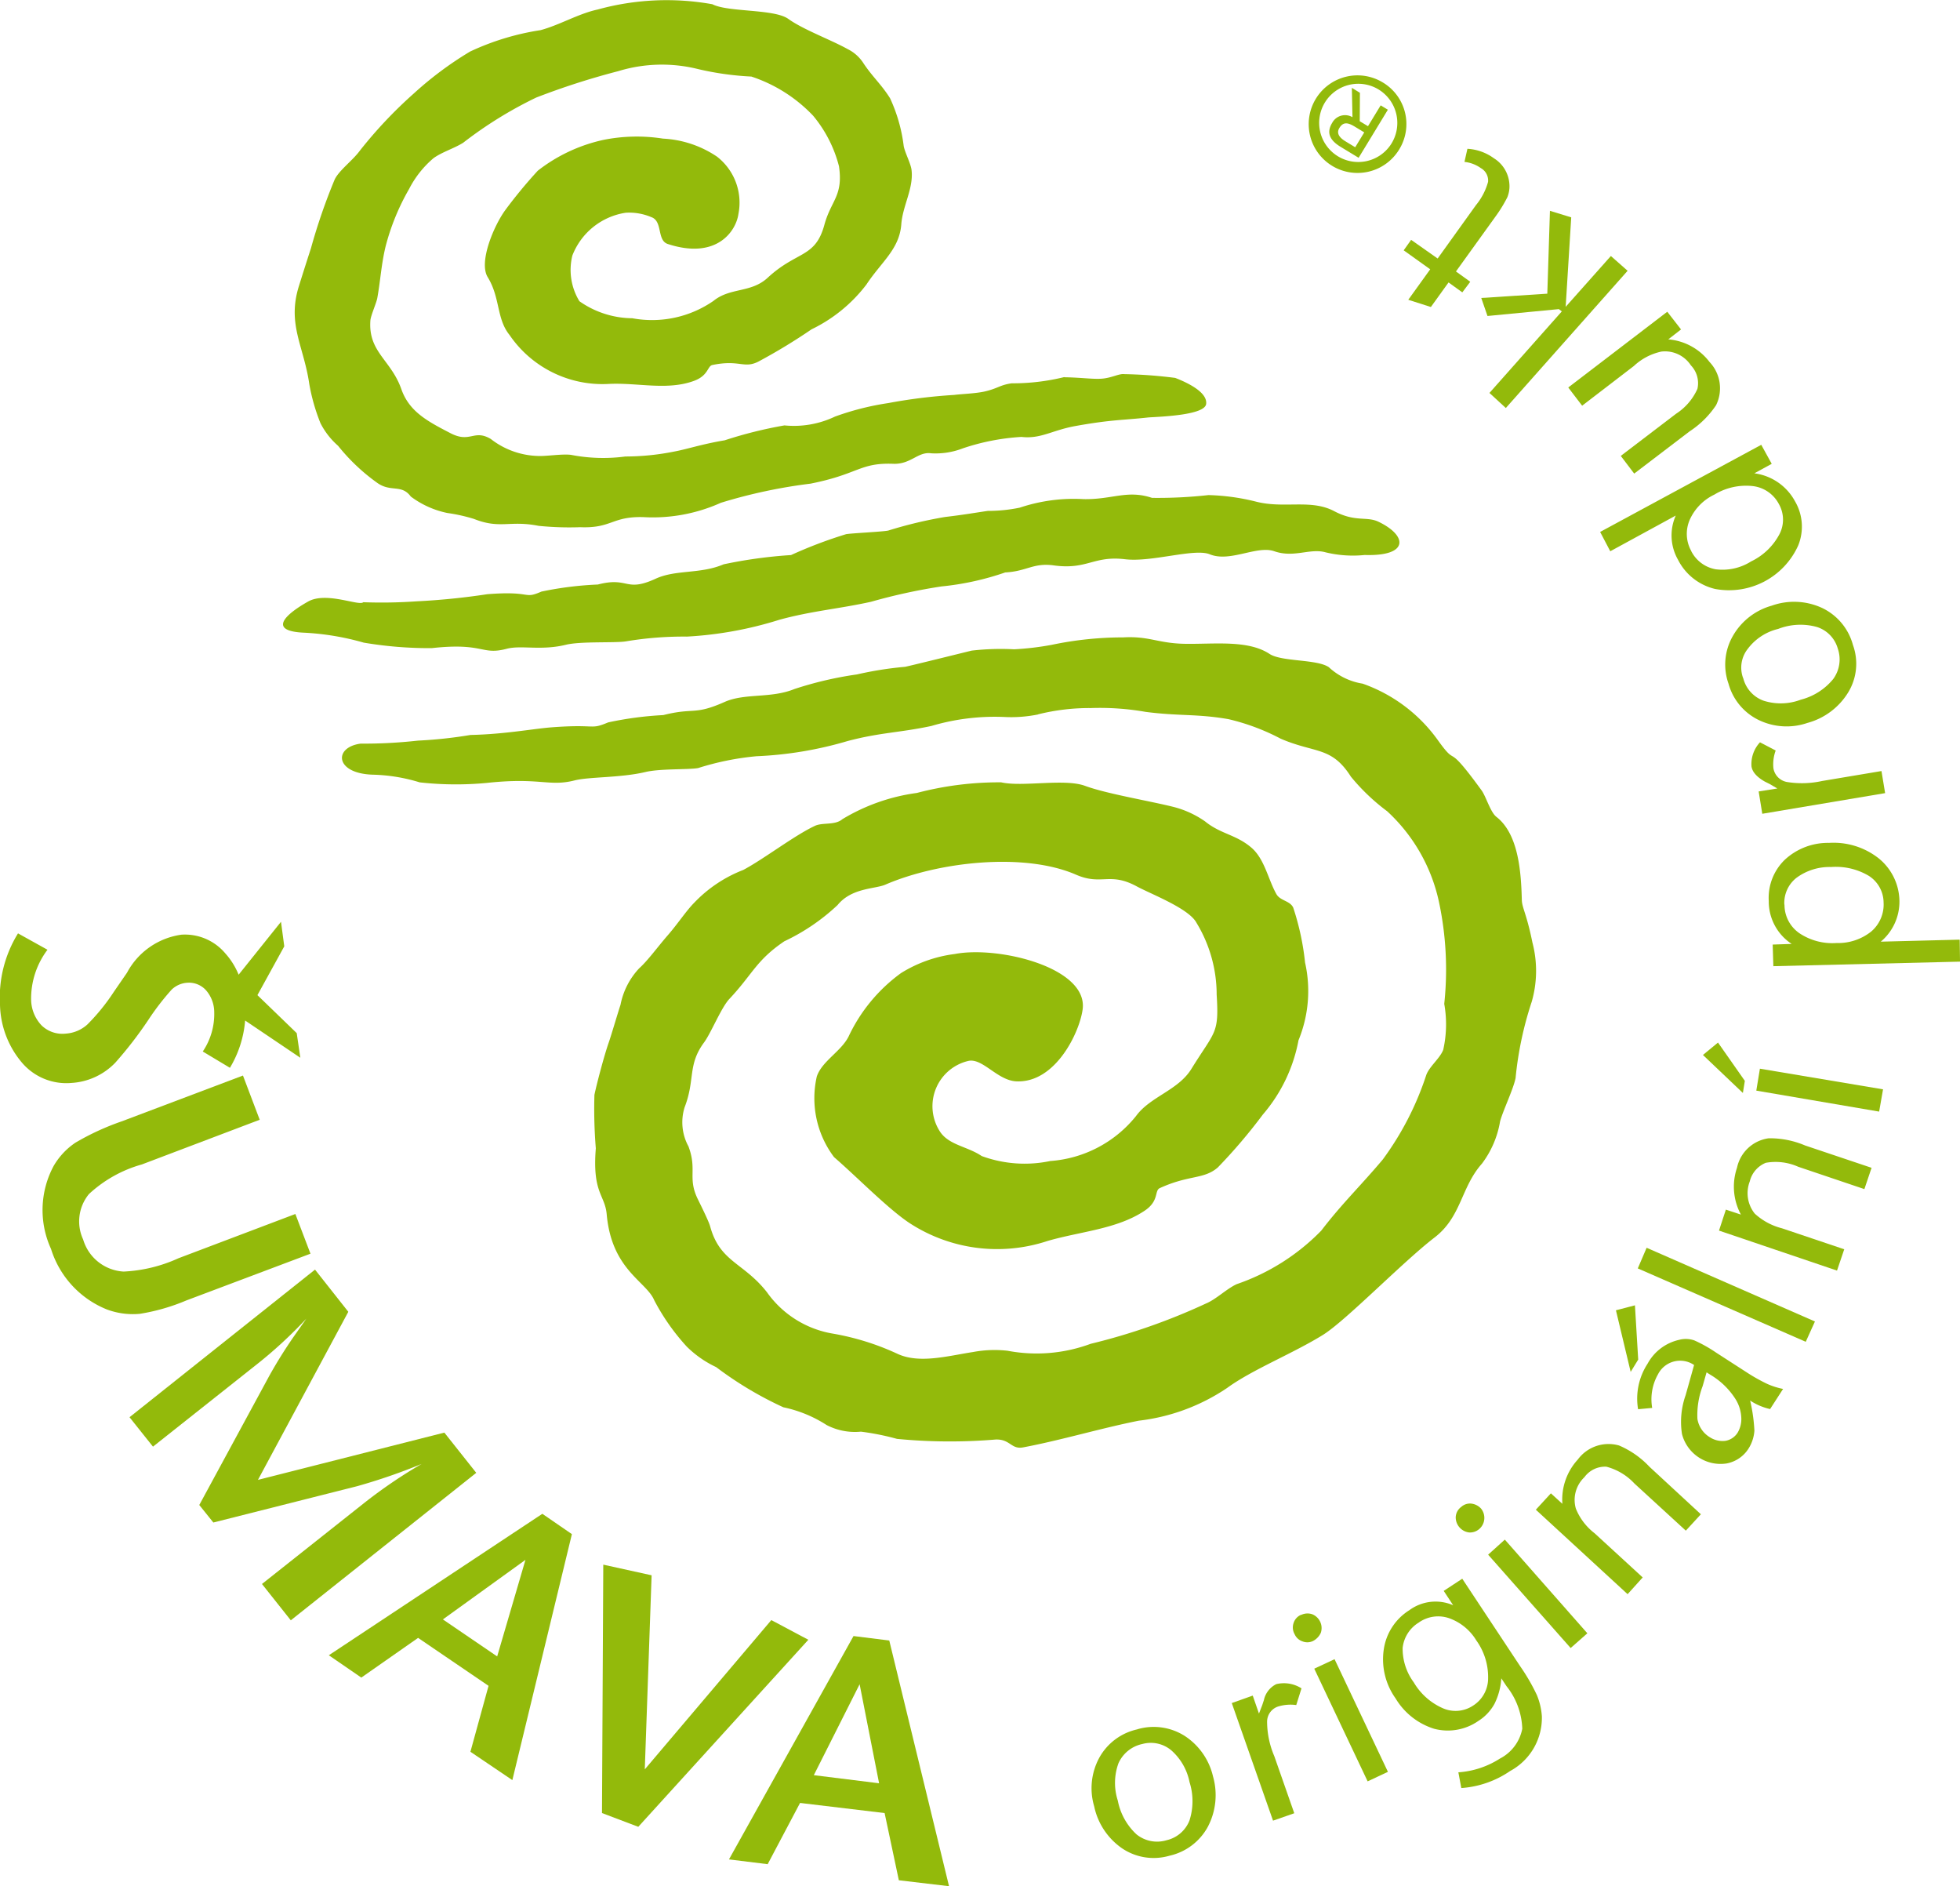 <svg xmlns="http://www.w3.org/2000/svg" width="79" height="76" viewBox="0 0 79 76">
  <g id="Logo_Sumava" transform="translate(-336.105 -215.875)">
    <path id="Path_908" data-name="Path 908" d="M392.628,231.07a8.721,8.721,0,0,1-2.122.251c-.484.071-.536.2-1.075.327-.368.085-.919.1-1.241.141a21.539,21.539,0,0,0-2.659.329,11.018,11.018,0,0,0-2.145.544,3.844,3.844,0,0,1-2.036.355,17.3,17.3,0,0,0-2.407.6c-.911.152-1.548.366-2.033.453a10.046,10.046,0,0,1-1.973.2,6.768,6.768,0,0,1-2.19-.066c-.362-.048-1.04.068-1.367.043a3.223,3.223,0,0,1-1.864-.682c-.683-.407-.825.18-1.62-.231-.942-.486-1.67-.874-1.988-1.78-.416-1.181-1.34-1.491-1.247-2.766.013-.19.243-.707.278-.9.13-.723.161-1.364.336-2.087a9.285,9.285,0,0,1,.947-2.312,4.034,4.034,0,0,1,.979-1.237c.343-.251.831-.393,1.2-.625a16.452,16.452,0,0,1,2.944-1.821,29.957,29.957,0,0,1,3.3-1.062,6.021,6.021,0,0,1,3.229-.084,11.874,11.874,0,0,0,2.142.3,6.032,6.032,0,0,1,2.49,1.578,5.2,5.2,0,0,1,1.042,2.036c.176,1.2-.318,1.368-.589,2.363-.367,1.344-1.1,1.035-2.286,2.131-.669.619-1.508.383-2.183.931a4.347,4.347,0,0,1-3.272.7,3.751,3.751,0,0,1-2.132-.686,2.416,2.416,0,0,1-.284-1.842,2.749,2.749,0,0,1,2.146-1.723,2.281,2.281,0,0,1,1.035.176c.471.162.216.936.665,1.083,1.977.647,2.754-.527,2.847-1.21a2.346,2.346,0,0,0-.865-2.311,4.266,4.266,0,0,0-2.172-.725,6.833,6.833,0,0,0-2.4.05,6.57,6.57,0,0,0-2.649,1.242,19.372,19.372,0,0,0-1.32,1.6c-.459.636-1.069,2.087-.7,2.689.512.836.349,1.675.88,2.331a4.535,4.535,0,0,0,3.971,1.974c1.176-.065,2.38.279,3.473-.128.578-.216.531-.594.732-.636,1.1-.227,1.268.161,1.856-.138a23.291,23.291,0,0,0,2.142-1.3,6.121,6.121,0,0,0,2.212-1.806c.6-.911,1.329-1.419,1.405-2.427.057-.757.5-1.443.413-2.186-.029-.258-.267-.7-.316-.965a6.413,6.413,0,0,0-.549-1.925c-.347-.556-.724-.88-1.082-1.426a1.59,1.59,0,0,0-.625-.555c-.693-.385-1.79-.784-2.393-1.217-.572-.412-2.425-.264-3.062-.592a10.448,10.448,0,0,0-4.627.213c-.771.166-1.53.624-2.3.831a10.324,10.324,0,0,0-2.837.861,14.118,14.118,0,0,0-2.268,1.688,17.915,17.915,0,0,0-2.172,2.3c-.289.4-.847.8-1.022,1.173a23.6,23.6,0,0,0-.955,2.768c-.167.513-.322,1-.483,1.516-.485,1.542.193,2.417.416,3.952a7.839,7.839,0,0,0,.452,1.582,3.048,3.048,0,0,0,.708.908,7.89,7.89,0,0,0,1.587,1.5c.545.382.97.037,1.344.545a3.7,3.7,0,0,0,1.476.664,6.739,6.739,0,0,1,1.075.24c1.051.417,1.432.046,2.6.277a12.288,12.288,0,0,0,1.674.055c1.285.052,1.277-.444,2.557-.406a6.681,6.681,0,0,0,3.117-.578,20.992,20.992,0,0,1,3.614-.771c1.949-.388,1.98-.85,3.339-.8.708.025.991-.5,1.522-.423a3.041,3.041,0,0,0,1.279-.2,9.027,9.027,0,0,1,2.36-.46c.783.09,1.234-.271,2.188-.441,1.453-.26,1.883-.229,2.94-.345.579-.034,2.26-.1,2.317-.541.059-.462-.714-.845-1.247-1.051a18.578,18.578,0,0,0-2.051-.152c-.218-.027-.5.152-.908.183-.364.027-.838-.047-1.5-.057Z" transform="translate(-13.627)" fill="#93ba0b" fill-rule="evenodd"/>
    <path id="Path_909" data-name="Path 909" d="M387.147,262.472a11.2,11.2,0,0,0,2.57-.564c.872-.044,1.134-.4,1.963-.283,1.353.183,1.589-.4,2.868-.249,1.081.129,2.792-.451,3.412-.2.818.337,1.9-.367,2.6-.123.8.279,1.441-.132,2.068.044a4.675,4.675,0,0,0,1.578.108c1.793.057,1.732-.776.56-1.338-.484-.232-.929.025-1.788-.428-.947-.5-2.016-.091-3.155-.385a8.725,8.725,0,0,0-1.914-.263,18.45,18.45,0,0,1-2.274.112c-1-.333-1.59.07-2.753.051a6.857,6.857,0,0,0-2.576.343,6.263,6.263,0,0,1-1.29.131c-.485.07-.962.156-1.723.245a17.384,17.384,0,0,0-2.286.546c-.19.048-1.5.108-1.706.148a18.16,18.16,0,0,0-2.217.841,18.819,18.819,0,0,0-2.718.373c-.937.4-1.923.205-2.736.579-1.234.567-1.079-.092-2.333.235a13.843,13.843,0,0,0-2.271.284c-.753.327-.337-.039-2.185.106a28.116,28.116,0,0,1-2.852.287,20.087,20.087,0,0,1-2.147.036c-.161.169-1.485-.44-2.219-.029-.93.522-1.654,1.2-.14,1.258a10.647,10.647,0,0,1,2.38.4,15.828,15.828,0,0,0,2.738.221c2.123-.235,1.992.3,3.024.026.582-.154,1.386.084,2.386-.162.6-.147,2.014-.065,2.425-.138a14.1,14.1,0,0,1,2.455-.191,15.147,15.147,0,0,0,3.718-.676c1.3-.358,2.42-.443,3.7-.727a23.1,23.1,0,0,1,2.837-.618Z" transform="translate(-13.096 -22.966)" fill="#93ba0b" fill-rule="evenodd"/>
    <path id="Path_910" data-name="Path 910" d="M393.78,274.3a8.529,8.529,0,0,1,2.116-.252,10.642,10.642,0,0,1,2.215.154c1.368.177,2.065.071,3.342.294a8.811,8.811,0,0,1,2.1.786c1.393.6,2.049.3,2.831,1.531a8.264,8.264,0,0,0,1.46,1.392,6.95,6.95,0,0,1,2.088,3.649,13.08,13.08,0,0,1,.214,4.114,4.683,4.683,0,0,1-.041,1.85c-.127.339-.55.664-.681,1.008a12.026,12.026,0,0,1-1.758,3.416c-.905,1.074-1.631,1.76-2.476,2.862a8.687,8.687,0,0,1-3.409,2.158c-.414.191-.828.612-1.25.785a24.876,24.876,0,0,1-4.637,1.619,6.27,6.27,0,0,1-3.352.279,4.708,4.708,0,0,0-1.389.052c-1.013.155-2.184.49-3.072.06a10.361,10.361,0,0,0-2.568-.8,4.078,4.078,0,0,1-2.664-1.667c-.947-1.209-1.9-1.212-2.293-2.661-.059-.215-.409-.913-.506-1.113-.405-.843-.012-1.158-.367-2.106a2.023,2.023,0,0,1-.154-1.577c.432-1.119.11-1.7.785-2.613.28-.379.688-1.4,1.02-1.753.934-.991,1.072-1.549,2.215-2.322a8.264,8.264,0,0,0,2.144-1.459c.57-.7,1.511-.643,1.925-.822,2.132-.922,5.593-1.315,7.691-.4,1.031.447,1.347-.124,2.442.469.581.314,2.11.892,2.411,1.472a5.566,5.566,0,0,1,.811,2.891c.1,1.6-.066,1.45-1.019,2.993-.536.867-1.659,1.113-2.232,1.9a4.875,4.875,0,0,1-3.455,1.811,5.022,5.022,0,0,1-2.764-.2c-.592-.4-1.364-.442-1.71-1.03a1.875,1.875,0,0,1,1.182-2.806c.575-.111,1.164.793,1.928.826,1.572.069,2.543-1.967,2.668-2.9.226-1.691-3.405-2.568-5.15-2.232a5.358,5.358,0,0,0-2.17.769,6.656,6.656,0,0,0-2.113,2.555c-.3.6-1.069.989-1.281,1.608a3.944,3.944,0,0,0,.694,3.253c.924.8,2.141,2.05,3.016,2.64a6.465,6.465,0,0,0,5.589.739c1.346-.39,2.8-.475,3.915-1.22.591-.394.388-.808.608-.909,1.19-.545,1.771-.342,2.34-.833a21.8,21.8,0,0,0,1.816-2.133,6.384,6.384,0,0,0,1.437-2.993,5.221,5.221,0,0,0,.264-3.131,10.457,10.457,0,0,0-.478-2.216c-.135-.281-.523-.268-.679-.545-.336-.6-.474-1.416-1.01-1.873-.62-.528-1.232-.541-1.862-1.053a3.9,3.9,0,0,0-1.259-.581c-.958-.242-2.708-.53-3.579-.852-.827-.305-2.513.053-3.381-.142a13.015,13.015,0,0,0-3.4.428,7.822,7.822,0,0,0-3,1.056c-.294.255-.8.124-1.106.269-.829.386-2.07,1.344-2.89,1.777a5.438,5.438,0,0,0-1.98,1.325c-.327.331-.649.832-1.064,1.309s-.8,1.015-1.153,1.332a2.974,2.974,0,0,0-.751,1.47c-.085.249-.371,1.223-.475,1.521-.182.517-.483,1.657-.576,2.107a19.642,19.642,0,0,0,.056,2.155c-.146,1.809.37,1.868.439,2.659.2,2.244,1.6,2.7,1.917,3.465a8.78,8.78,0,0,0,1.31,1.865,4.247,4.247,0,0,0,1.185.826,14.518,14.518,0,0,0,2.709,1.619,5.157,5.157,0,0,1,1.743.715,2.474,2.474,0,0,0,1.383.267,10.242,10.242,0,0,1,1.454.291,22.142,22.142,0,0,0,3.975.026c.593-.022.621.409,1.111.316,1.524-.287,3.146-.775,4.659-1.075a8.025,8.025,0,0,0,3.562-1.32c1.01-.738,2.655-1.389,3.862-2.138.922-.572,3.217-2.941,4.5-3.926,1.086-.835,1.055-2.015,1.908-2.975a3.891,3.891,0,0,0,.73-1.7c.117-.436.539-1.307.625-1.747a14.078,14.078,0,0,1,.651-3.076,4.5,4.5,0,0,0,.027-2.39c-.236-1.167-.418-1.392-.426-1.711-.029-1.08-.119-2.645-1.025-3.349-.243-.189-.42-.827-.6-1.071-1.521-2.091-.9-.82-1.762-2.023a6.294,6.294,0,0,0-3.03-2.274,2.6,2.6,0,0,1-1.362-.663c-.481-.33-1.9-.213-2.39-.535-.868-.572-2.219-.389-3.4-.407-1.1-.017-1.44-.319-2.5-.259a13.993,13.993,0,0,0-2.879.3,11.463,11.463,0,0,1-1.514.18,10.29,10.29,0,0,0-1.713.053c-.193.047-2.48.614-2.685.653a14.294,14.294,0,0,0-1.94.307,14.605,14.605,0,0,0-2.519.588c-.944.386-2,.158-2.814.521-1.242.55-1.209.212-2.472.529a13.919,13.919,0,0,0-2.219.294c-.757.316-.428.058-2.29.2-.727.056-1.891.279-3.261.307a18.152,18.152,0,0,1-2.121.228,19.459,19.459,0,0,1-2.308.121c-1.093.146-1.045,1.2.481,1.251a6.975,6.975,0,0,1,1.9.31,13.174,13.174,0,0,0,2.719.021c2.139-.23,2.488.163,3.527-.1.585-.149,1.847-.1,2.854-.338.6-.143,1.708-.088,2.122-.159a11.114,11.114,0,0,1,2.354-.477,15.159,15.159,0,0,0,3.675-.613c1.314-.347,2.085-.332,3.375-.607a8.991,8.991,0,0,1,2.925-.362,5.453,5.453,0,0,0,1.367-.1Z" transform="translate(-15.829 -29.641)" fill="#93ba0b" fill-rule="evenodd"/>
    <path id="Path_911" data-name="Path 911" d="M460.3,234.122l-.317.422-.555-.4-.712.99-.911-.291.884-1.228-1.069-.765.3-.422,1.069.752,1.544-2.151a2.523,2.523,0,0,0,.488-.937.573.573,0,0,0-.291-.555,1.384,1.384,0,0,0-.66-.25l.119-.528a1.992,1.992,0,0,1,1.069.383,1.326,1.326,0,0,1,.62,1,1.186,1.186,0,0,1-.079.568,5.669,5.669,0,0,1-.488.792l-1.584,2.2.568.409Z" transform="translate(-64.938 -6.888)" fill="#93ba0b" fill-rule="evenodd"/>
    <path id="Path_912" data-name="Path 912" d="M470.238,236.536l-4.91,5.531-.66-.607,2.917-3.286-.119-.092-2.877.277-.251-.726L467,237.46l.106-3.339.858.264-.224,3.605,1.822-2.048.673.594Z" transform="translate(-68.529 -9.751)" fill="#93ba0b" fill-rule="evenodd"/>
    <path id="Path_913" data-name="Path 913" d="M471.879,245.958l3.986-3.049.555.713-.515.4a2.322,2.322,0,0,1,1.663.911,1.539,1.539,0,0,1,.264,1.742,3.747,3.747,0,0,1-1.069,1.056l-2.231,1.7-.541-.713,2.231-1.7a2.323,2.323,0,0,0,.858-1,1.036,1.036,0,0,0-.264-.95,1.246,1.246,0,0,0-1.188-.554,2.344,2.344,0,0,0-1.109.581l-2.085,1.6-.554-.726Z" transform="translate(-72.559 -14.472)" fill="#93ba0b" fill-rule="evenodd"/>
    <path id="Path_914" data-name="Path 914" d="M493.1,282.292l-4.95.832-.146-.9.753-.119-.317-.185-.185-.092c-.33-.185-.514-.4-.541-.621a1.289,1.289,0,0,1,.343-.963l.633.33a1.607,1.607,0,0,0-.092.713.674.674,0,0,0,.541.555,3.776,3.776,0,0,0,1.426-.04l2.389-.4.146.885Z" transform="translate(-81.014 -34.457)" fill="#93ba0b" fill-rule="evenodd"/>
    <path id="Path_915" data-name="Path 915" d="M485.219,307.814l-.079.489-1.61-1.531.607-.5,1.082,1.544Z" transform="translate(-78.786 -48.386)" fill="#93ba0b" fill-rule="evenodd"/>
    <path id="Path_916" data-name="Path 916" d="M493.1,310.267l-4.95-.845.145-.884,4.963.832-.158.9Z" transform="translate(-81.255 -49.599)" fill="#93ba0b" fill-rule="evenodd"/>
    <path id="Path_917" data-name="Path 917" d="M489.671,319.9l-4.752-1.61.277-.845.607.2a2.369,2.369,0,0,1-.158-1.887,1.513,1.513,0,0,1,1.28-1.188,3.628,3.628,0,0,1,1.465.29l2.679.9-.29.858-2.666-.9a2.241,2.241,0,0,0-1.307-.16,1.084,1.084,0,0,0-.647.752,1.317,1.317,0,0,0,.2,1.294,2.541,2.541,0,0,0,1.1.594l2.508.845-.291.858Z" transform="translate(-79.528 -52.827)" fill="#93ba0b" fill-rule="evenodd"/>
    <path id="Path_918" data-name="Path 918" d="M484.66,327.862l-6.771-2.957.356-.832,6.784,2.97-.37.818Z" transform="translate(-75.771 -57.918)" fill="#93ba0b" fill-rule="evenodd"/>
    <path id="Path_919" data-name="Path 919" d="M476.887,331.254l-.3.49-.594-2.483.766-.2.132,2.191Z" transform="translate(-74.756 -60.587)" fill="#93ba0b" fill-rule="evenodd"/>
    <path id="Path_920" data-name="Path 920" d="M472.768,347.138l-3.7-3.405.607-.66.462.422a2.386,2.386,0,0,1,.621-1.782,1.54,1.54,0,0,1,1.663-.568,3.626,3.626,0,0,1,1.227.858l2.072,1.914-.607.66-2.072-1.9A2.362,2.362,0,0,0,471.91,342a1.031,1.031,0,0,0-.885.423,1.261,1.261,0,0,0-.343,1.269,2.362,2.362,0,0,0,.752.988l1.941,1.782-.607.673Z" transform="translate(-71.059 -67.023)" fill="#93ba0b" fill-rule="evenodd"/>
    <path id="Path_921" data-name="Path 921" d="M462.335,346.386a.526.526,0,0,1,.409-.145.632.632,0,0,1,.4.2.594.594,0,0,1-.079.832.573.573,0,0,1-.4.132.615.615,0,0,1-.541-.621.542.542,0,0,1,.211-.4Z" transform="translate(-67.345 -69.778)" fill="#93ba0b" fill-rule="evenodd"/>
    <path id="Path_922" data-name="Path 922" d="M468.259,353.787l-3.326-3.762.673-.607,3.326,3.775-.673.594Z" transform="translate(-68.847 -71.503)" fill="#93ba0b" fill-rule="evenodd"/>
    <path id="Path_923" data-name="Path 923" d="M448.36,355.87a.591.591,0,0,1,.449-.027.6.6,0,0,1,.317.3.592.592,0,0,1,.026.449.694.694,0,0,1-.317.33.524.524,0,0,1-.422.013.53.53,0,0,1-.317-.291.544.544,0,0,1-.04-.449.531.531,0,0,1,.3-.33Z" transform="translate(-59.811 -74.92)" fill="#93ba0b" fill-rule="evenodd"/>
    <path id="Path_924" data-name="Path 924" d="M452.031,364.689l-2.151-4.54.818-.383,2.151,4.54-.818.383Z" transform="translate(-60.802 -77.033)" fill="#93ba0b" fill-rule="evenodd"/>
    <path id="Path_925" data-name="Path 925" d="M444.4,367.375l-1.663-4.739.845-.3.251.724.132-.341.066-.2a.938.938,0,0,1,.5-.645,1.312,1.312,0,0,1,1.016.17l-.211.673a1.7,1.7,0,0,0-.713.053.643.643,0,0,0-.462.62,3.559,3.559,0,0,0,.29,1.386l.805,2.3-.858.3Z" transform="translate(-56.984 -78.135)" fill="#93ba0b" fill-rule="evenodd"/>
    <path id="Path_926" data-name="Path 926" d="M388.22,361.6l.052-10.009,1.948.429-.275,7.82,5.1-6.015,1.492.793-6.854,7.537-1.462-.554Z" transform="translate(-27.851 -72.667)" fill="#93ba0b" fill-rule="evenodd"/>
    <path id="Path_927" data-name="Path 927" d="M347.321,332l7.475-5.947,1.342,1.7-3.642,6.773,7.513-1.905,1.286,1.621-7.475,5.943-1.162-1.464,4.136-3.277a19.962,19.962,0,0,1,2.3-1.561,23.35,23.35,0,0,1-2.61.9l-5.786,1.461-.567-.706,2.826-5.212a19,19,0,0,1,1.1-1.741l.39-.557a17.851,17.851,0,0,1-2.046,1.882l-4.136,3.277-.94-1.179Z" transform="translate(-5.994 -59.018)" fill="#93ba0b" fill-rule="evenodd"/>
    <path id="Path_928" data-name="Path 928" d="M347.871,309.142l.677,1.787-4.749,1.8a5.184,5.184,0,0,0-2.134,1.194,1.732,1.732,0,0,0-.234,1.829,1.807,1.807,0,0,0,1.633,1.294,6,6,0,0,0,2.21-.537l4.711-1.783.609,1.6-5.007,1.885a8.081,8.081,0,0,1-1.866.537,3,3,0,0,1-1.337-.177,3.867,3.867,0,0,1-2.248-2.439,3.757,3.757,0,0,1,.107-3.343,2.849,2.849,0,0,1,.882-.94,10.356,10.356,0,0,1,1.855-.854l4.891-1.847Z" transform="translate(-1.975 -49.932)" fill="#93ba0b" fill-rule="evenodd"/>
    <path id="Path_929" data-name="Path 929" d="M345.378,301.691l-1.1-.66a2.7,2.7,0,0,0,.462-1.583,1.353,1.353,0,0,0-.33-.883.928.928,0,0,0-.752-.305,1,1,0,0,0-.634.277,10.17,10.17,0,0,0-.937,1.216,15.971,15.971,0,0,1-1.333,1.727,2.668,2.668,0,0,1-1.769.818,2.347,2.347,0,0,1-1.98-.8,3.731,3.731,0,0,1-.9-2.35,4.913,4.913,0,0,1,.726-2.877l1.188.66a3.267,3.267,0,0,0-.66,2.006,1.544,1.544,0,0,0,.422,1.043,1.206,1.206,0,0,0,.977.33,1.431,1.431,0,0,0,.871-.37,8.172,8.172,0,0,0,1.069-1.32l.527-.765a2.945,2.945,0,0,1,2.192-1.531,2.125,2.125,0,0,1,1.768.752,2.922,2.922,0,0,1,.538.861l1.708-2.133.132.99-1.082,1.966,1.584,1.531.145.992-2.225-1.5a4.388,4.388,0,0,1-.616,1.911Z" transform="translate(0 -42.785)" fill="#93ba0b" fill-rule="evenodd"/>
    <path id="Path_930" data-name="Path 930" d="M371.012,354.122l-2.842-1.934-2.289,1.6-1.309-.9,8.606-5.7,1.191.819-2.4,9.912-1.69-1.142.731-2.658Zm.344-1.184,1.141-3.894-3.328,2.4,2.187,1.49Z" transform="translate(-15.213 -70.313)" fill="#93ba0b" fill-rule="evenodd"/>
    <path id="Path_931" data-name="Path 931" d="M405.487,364.892l-3.41-.408-1.305,2.468-1.56-.193,5.02-9,1.441.18,2.409,9.9-2.023-.239-.572-2.7Zm-.224-1.2-.785-3.991-1.846,3.664,2.631.327Z" transform="translate(-33.725 -75.958)" fill="#93ba0b" fill-rule="evenodd"/>
    <path id="Path_932" data-name="Path 932" d="M432.454,365.725a2.334,2.334,0,0,1,1.9.264,2.668,2.668,0,0,1,1.148,1.637,2.739,2.739,0,0,1-.211,2.033,2.339,2.339,0,0,1-1.544,1.162,2.275,2.275,0,0,1-1.9-.291,2.739,2.739,0,0,1-1.135-1.7,2.572,2.572,0,0,1,.211-1.967,2.316,2.316,0,0,1,1.531-1.135Zm.2.594a1.359,1.359,0,0,0-.964.779,2.313,2.313,0,0,0-.026,1.5,2.493,2.493,0,0,0,.752,1.36,1.317,1.317,0,0,0,1.215.238,1.3,1.3,0,0,0,.924-.8,2.546,2.546,0,0,0,0-1.544,2.3,2.3,0,0,0-.739-1.282,1.285,1.285,0,0,0-1.162-.251Z" transform="translate(-50.505 -80.168)" fill="#93ba0b" fill-rule="evenodd"/>
    <path id="Path_933" data-name="Path 933" d="M458.268,353.3l.753-.494,2.336,3.529a7.927,7.927,0,0,1,.673,1.162,2.721,2.721,0,0,1,.2.858,2.437,2.437,0,0,1-1.28,2.2,3.956,3.956,0,0,1-1.967.686l-.119-.634a3.548,3.548,0,0,0,1.676-.554,1.719,1.719,0,0,0,.9-1.2,2.9,2.9,0,0,0-.634-1.716l-.211-.317a2.678,2.678,0,0,1-.277,1.031,1.888,1.888,0,0,1-.647.685,2.157,2.157,0,0,1-1.782.317,2.774,2.774,0,0,1-1.557-1.227,2.71,2.71,0,0,1-.475-1.967,2.243,2.243,0,0,1,1.03-1.584,1.784,1.784,0,0,1,1.768-.2l-.383-.581Zm-.99,1.267a1.365,1.365,0,0,0-.66,1.03,2.285,2.285,0,0,0,.449,1.386,2.544,2.544,0,0,0,1.175,1.043,1.275,1.275,0,0,0,1.214-.106,1.3,1.3,0,0,0,.607-1.109,2.527,2.527,0,0,0-.475-1.518,2.1,2.1,0,0,0-1.109-.9,1.354,1.354,0,0,0-1.2.171Z" transform="translate(-63.978 -73.315)" fill="#93ba0b" fill-rule="evenodd"/>
    <path id="Path_934" data-name="Path 934" d="M483.724,333.982l-.528.818a2.4,2.4,0,0,1-.805-.343,6.684,6.684,0,0,1,.172,1.216,1.554,1.554,0,0,1-.224.7,1.335,1.335,0,0,1-.9.62,1.606,1.606,0,0,1-1.795-1.188,3.214,3.214,0,0,1,.145-1.558l.119-.422.224-.8a1,1,0,0,0-1.452.37,2.045,2.045,0,0,0-.237,1.359l-.568.053a2.572,2.572,0,0,1,.383-1.835,1.926,1.926,0,0,1,1.28-.963,1.037,1.037,0,0,1,.607.026,5.6,5.6,0,0,1,.871.488l1.227.792a7.068,7.068,0,0,0,.845.475,2.985,2.985,0,0,0,.634.2Zm-3.089-.66-.158.554a3.287,3.287,0,0,0-.211,1.32,1.061,1.061,0,0,0,.5.739.941.941,0,0,0,.634.145.728.728,0,0,0,.488-.33,1.077,1.077,0,0,0,.145-.634,1.533,1.533,0,0,0-.237-.726,3.026,3.026,0,0,0-1.016-.977l-.145-.092Z" transform="translate(-75.745 -62.146)" fill="#93ba0b" fill-rule="evenodd"/>
    <path id="Path_935" data-name="Path 935" d="M489.412,293.932l-.027-.872.766-.026a2.044,2.044,0,0,1-.924-1.729,2.132,2.132,0,0,1,.647-1.663,2.554,2.554,0,0,1,1.782-.679,2.936,2.936,0,0,1,2.006.626,2.252,2.252,0,0,1,.832,1.729,2.1,2.1,0,0,1-.752,1.625l3.181-.081.013.886-7.523.183Zm.449-2.482a1.39,1.39,0,0,0,.594,1.148,2.39,2.39,0,0,0,1.5.4,2.142,2.142,0,0,0,1.4-.462,1.429,1.429,0,0,0,.5-1.173,1.285,1.285,0,0,0-.594-1.071,2.59,2.59,0,0,0-1.518-.357,2.242,2.242,0,0,0-1.4.436,1.282,1.282,0,0,0-.488,1.083Z" transform="translate(-81.83 -39.123)" fill="#93ba0b" fill-rule="evenodd"/>
    <path id="Path_936" data-name="Path 936" d="M485.59,271.359a2.306,2.306,0,0,1,.172-1.914,2.612,2.612,0,0,1,1.57-1.228,2.687,2.687,0,0,1,2.033.093,2.32,2.32,0,0,1,1.241,1.491,2.219,2.219,0,0,1-.185,1.9,2.771,2.771,0,0,1-1.65,1.241,2.584,2.584,0,0,1-1.967-.119,2.306,2.306,0,0,1-1.214-1.465Zm.594-.222a1.3,1.3,0,0,0,.819.909,2.279,2.279,0,0,0,1.5-.04,2.486,2.486,0,0,0,1.307-.832,1.337,1.337,0,0,0,.185-1.228,1.273,1.273,0,0,0-.845-.871,2.476,2.476,0,0,0-1.558.079,2.167,2.167,0,0,0-1.227.805,1.218,1.218,0,0,0-.185,1.177Z" transform="translate(-79.816 -27.936)" fill="#93ba0b" fill-rule="evenodd"/>
    <path id="Path_937" data-name="Path 937" d="M475.038,258.737l-.409-.779,6.494-3.511.422.766-.7.383a2.181,2.181,0,0,1,1.637,1.124,2.017,2.017,0,0,1,.132,1.78,3.058,3.058,0,0,1-3.353,1.755,2.256,2.256,0,0,1-1.492-1.175,1.976,1.976,0,0,1-.092-1.782l-2.64,1.439Zm3.26-.013a1.373,1.373,0,0,0,.99.739,2.152,2.152,0,0,0,1.426-.317,2.52,2.52,0,0,0,1.135-1.083,1.267,1.267,0,0,0-.014-1.227,1.366,1.366,0,0,0-1.056-.726,2.46,2.46,0,0,0-1.544.343,2.047,2.047,0,0,0-1,1.029,1.417,1.417,0,0,0,.066,1.241Z" transform="translate(-74.029 -20.648)" fill="#93ba0b" fill-rule="evenodd"/>
    <path id="Path_938" data-name="Path 938" d="M452.376,222.678a1.966,1.966,0,1,0,.659,2.708,1.952,1.952,0,0,0-.659-2.708Zm.325,2.505a1.576,1.576,0,1,1-.5-2.225,1.581,1.581,0,0,1,.5,2.225Zm-.919-.741-.333-.2.007-1.146-.325-.2.025,1.184a.587.587,0,0,0-.82.232c-.232.382-.111.687.34.961l.728.442,1.179-1.937-.29-.176-.511.839Zm-.151.249-.365.6-.394-.24c-.2-.122-.389-.3-.244-.537.181-.3.411-.182.656-.033l.346.21Z" transform="translate(-60.538 -3.482)" fill="#93ba0b" fill-rule="evenodd"/>
  </g>
</svg>
